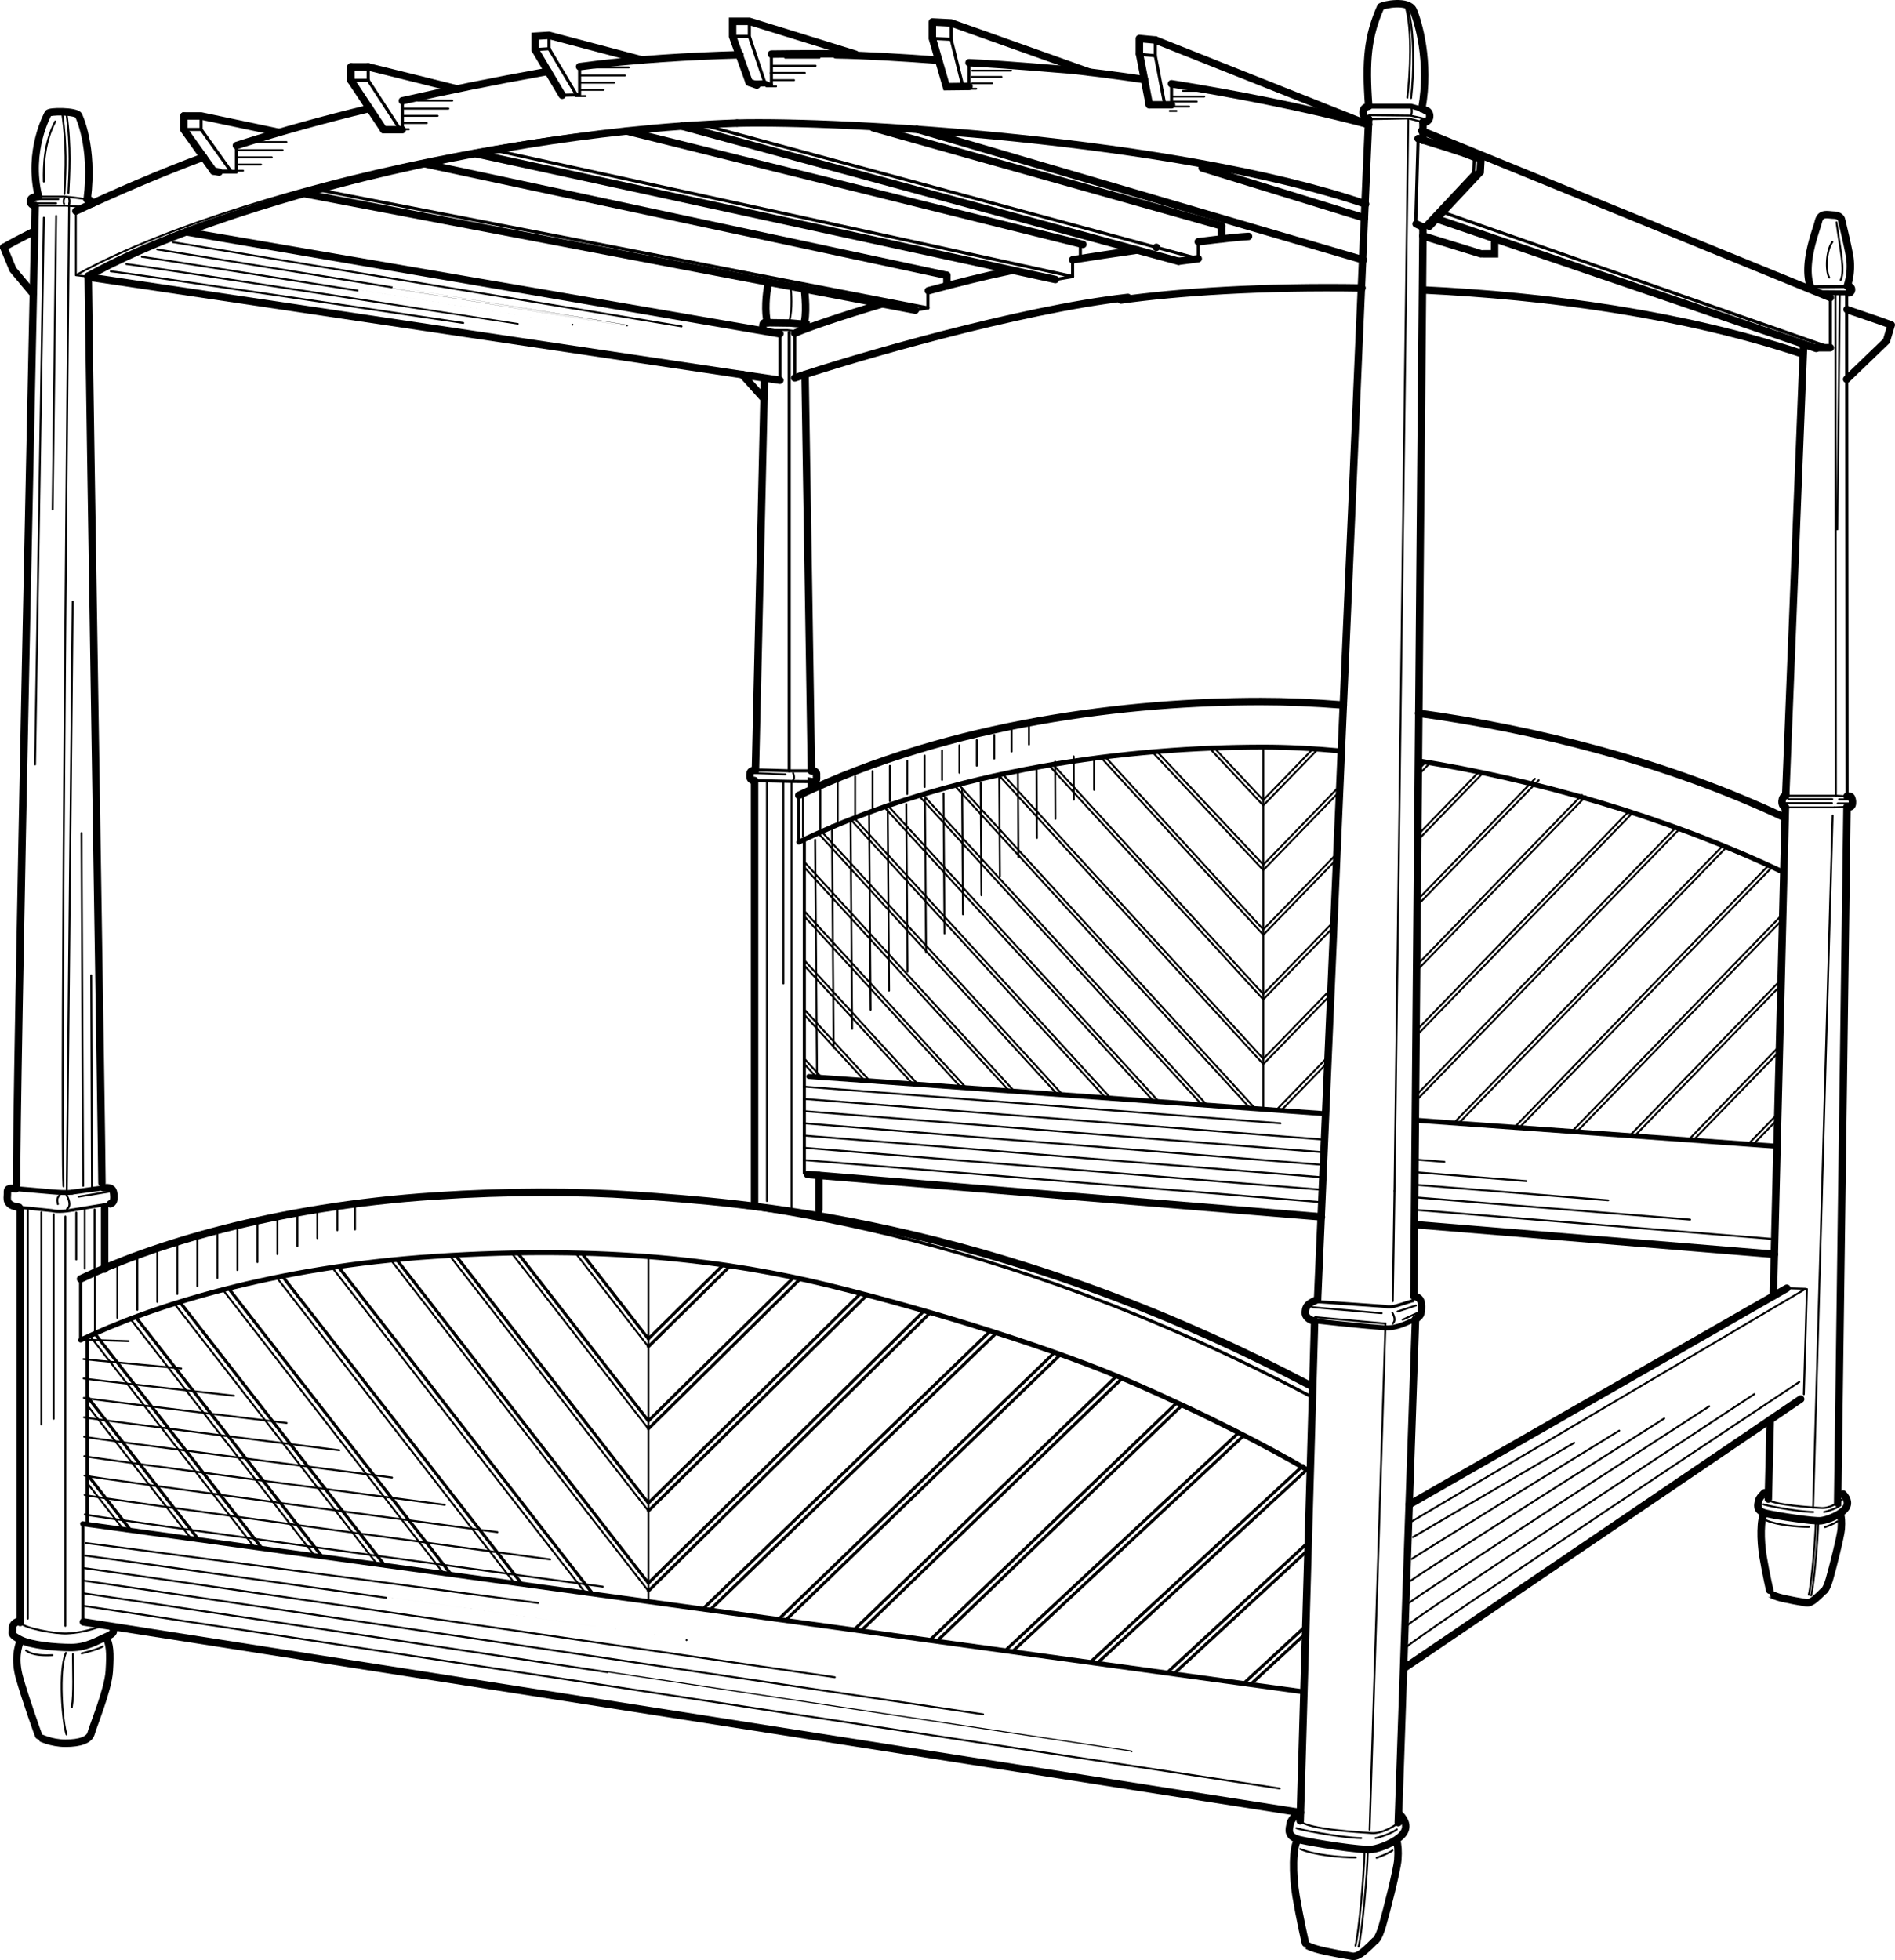 <svg xmlns="http://www.w3.org/2000/svg" overflow="visible" viewBox="0 0 431.715 446.413"><switch><g><g stroke="#000" stroke-linecap="round" fill="none"><path d="M17.907 26.298s3.476 6.952 1.956 19.119m-8.908-19.554s-4.78 8.473-2.172 18.901m2.172-18.901c.139-.617 6.408-.596 6.952.435" stroke-width="1.699"/><path d="M15.115 25.696c1.135 7.854.662 14.1.473 18.263m-1.37-17.877c1.018 7.039.731 12.775.528 16.862l-.061 1.264" stroke-width=".432"/><path d="M8.782 44.765S7 44.857 7 45.545m0-.001l.002.702m.001 0s.176.479 1.023.585" stroke-width="1.699"/><path d="M8.782 44.765h5.839m-6.942.586h5.626m-5.553.95h5.042m-4.768.53h6.888m-.293-2.066s2.471.197 5.241.652m-4.948 1.414l3.042.21" stroke-width=".432"/><path d="M19.862 45.417s.912.056 1.183.914" stroke-width="1.699"/><path d="M14.694 45.15c-.219.238-.256.987-.091 1.279m1.114-1.261c.165.42.128.932.037 1.188" stroke-width=".432"/><path d="M.85 56.34c1.558-.898 3.971-2.18 7-3.702m9.431-4.566c8.619-4.034 19.156-8.624 29.091-12.294m7.486-2.619c.441-.145.88-.287 1.316-.426C64.13 29.878 73.857 27.2 84.192 24.7m7.476-1.742c10.251-2.341 20.592-4.427 31.766-6.436.471-.084.943-.167 1.417-.249m7.19-1.096c12.446-1.681 25.497-2.399 36.536-2.705m7.17-.15c6.445-.093 11.805-.067 15.377-.067M8.024 46.831s-4.503 208.06-4.227 222.97" stroke-width="1.699"/><path d="M15.754 46.356s-2.118 210.57-1.289 223.83" stroke-width=".432"/><path d="M20.098 62.88c.207 20.563 3.128 198.27 3.128 206.54" stroke-width="1.699"/><path d="M165.1 27.838c-34.44 1.188-65.969 7.968-79.123 10.985-11.616 2.664-46.434 11.416-68.691 23.853m-.004 0V48.069m0 14.607l2.818.327" stroke-width=".432"/><path d="M167.91 28.042c-34.44 1.188-65.969 7.968-79.123 10.985-11.614 2.664-46.433 11.415-68.689 23.853M.85 56.34l2.076 5.037m-.001 0l4.577 5.481" stroke-width="1.699"/><path d="M53.85 39.197v-6.024m0 6.024h-3.941m2.666-.245h-3.941m5.216.245l-1.275-.245-6.762-9.474v-3.062" stroke-width=".706"/><path d="M48.633 38.952l-6.762-9.474m.001 0v-3.062" stroke-width="1.699"/><path stroke-width=".706" d="M45.813 29.478h-3.941"/><path d="M41.872 26.416h3.941l17.791 3.748m33.068 7.117l119.04 25.433" stroke-width="1.699"/><path stroke-width=".706" d="M72.333 43.198L211.4 70.124"/><path stroke-width="1.699" d="M69.195 44.074L208.52 70.635"/><path stroke-width=".706" d="M211.4 66.456v3.668"/><path stroke-width="1.699" d="M215.72 62.714v2.375"/><path stroke-width=".706" d="M208.52 70.635l2.88-.511"/><path d="M91.647 29.545h-4.244m-37.494 9.652l-1.275-.245m35.248-23.721l20.211 5.019m38.65 9.598l103.97 25.817" stroke-width="1.699"/><path d="M246.13 55.422v3.473m-65.07 27.169V75.898" stroke-width=".706"/><path d="M181.06 75.898c2.835-1.289 10.571-3.912 19.933-6.694m10.5-2.987c6.37-1.731 12.922-3.359 18.833-4.59m14.04-2.456c4.929-.78 9.959-1.535 14.736-2.22m4.33-.612l.009-.001m9.54-1.27c5.331-.674 9.464-1.121 11.459-1.221M181.06 86.064c13.03-4.438 51.404-15.607 75.889-18.328m-148.73-32.772l132.21 28.697" stroke-width="1.699"/><path d="M112.5 34.186l131.86 28.78m-3.93.695c1.502-.247 2.25-.402 3.784-.646" stroke-width=".706"/><path d="M268.51 59.501c1.56-.209 3.056-.404 4.469-.584" stroke-width="1.699"/><path d="M244.36 62.966v-3.793M83.88 18.293v-3.062" stroke-width=".706"/><path stroke-width="1.699" d="M79.94 18.293v-3.062"/><path stroke-width=".706" d="M83.882 18.293H79.94"/><path d="M79.94 15.231h3.941m-3.941 3.062l7.463 11.252" stroke-width="1.699"/><path d="M83.882 18.293l7.284 11.194m.502.002v-6.532M177.67 86.6V76.023" stroke-width=".706"/><path d="M177.67 76.023L42.4 52.809M177.67 86.6L20.1 63.097m147.81-35.055c23.456-.606 99.555 3.612 143.21 18.432m11.5 4.517c.509.234 1.01.47 1.503.708" stroke-width="1.699"/><path stroke-width=".706" d="M323.07 31.566l-.55 19.36"/><path d="M243.8 15.948c4.113.42 10.002 1.157 16.935 2.185m6.14.947c13.661 2.183 30.124 5.322 44.916 9.276" stroke-width="1.699"/><path d="M323.04 31.622c4.779 1.517 9.134 3.095 12.832 4.713l-.167 3.008m.01.001L324.125 51.7" stroke-width=".706"/><path d="M337.38 36.168l-.167 3.008-11.585 12.356" stroke-width="1.699"/><path d="M325.63 51.532l-1.504.167m11.58-12.355l1.504-.167" stroke-width=".706"/><path d="M337.38 36.168s-5.638-1.981-14.312-4.603" stroke-width="1.699"/><path stroke-width=".706" d="M335.87 36.335l1.51-.167"/><path stroke-width="1.699" d="M311.81 27.145L300.17 295.96"/><path stroke-width=".432" d="M320.83 26.977l-3.14 244.263"/><path d="M324.18 27.813v4.172m0 19.657l-2.09 243.54" stroke-width="1.699"/><path d="M18.896 369.38v-22.363m-.537-41.82v-13.916" stroke-width=".706"/><path stroke-width="1.13" d="M18.825 347.04l278.235 38.29"/><path stroke-width="1.699" d="M19 369.4l277.27 43.41"/><path d="M18.359 305.2c16.059-7.701 43.902-16.623 80.663-19.054 38.785-2.564 66.993.962 90.392 6.731 23.399 5.77 51.286 14.424 69.557 22.438 14.788 6.486 29.786 14.022 39.556 19.889" stroke-width="1.13"/><path d="M18.359 291.28c16.059-7.701 43.902-16.454 80.663-18.885 17.151-1.134 32.233-1.077 45.746-.162m151.44 142.47l3.287-113.87m-154.73-28.61c23.057 1.688 80.899 4.883 154.21 43.577" stroke-width="1.699"/><path d="M144.77 272.23c23.049 1.688 80.864 7.165 154.14 45.966" stroke-width=".706"/><path stroke-width=".432" d="M147.72 364.67v-78.06"/><path d="M147.72 360.56l62.833-62.032m-62.83 63.83l64.242-63.424m-64.24 43.39l48.375-47.759m-48.38 49.56l49.816-49.181m-49.82 28.67l33.128-32.706m-33.13 34.51l34.627-34.187m-34.63 13.69l17.059-16.841m-17.06 18.64l18.646-18.408m-4.66 78.4l65.336-63.158m-66.95 62.93l65.563-63.377m-48.34 65.76l62.947-60.849m-61.34 61.07l62.68-60.591m-47.06 62.74l59.849-57.854m-58.25 58.07l59.527-57.543m-43.86 59.69l56.329-54.146m-54.73 54.37l55.927-53.807m-40.36 55.96l53.22-49.679m-51.59 49.9l52.8-49.286m-33.5 51.95l47.865-44.173m-49.45 43.95l48.543-44.842m-31.05 47.24l32.229-29.771m-30.65 29.99l30.591-28.232m-14.69 30.42l14.196-13.114m-12.61 13.33l12.558-11.589" stroke-width=".706"/><path d="M174.16 86.241l-2.06 89.139m-3.03-90.108l5.005 5.57m10.78 84.718l-1.447-90.278" stroke-width="1.699"/><path d="M179.8 175.56V75.72m-47.76-54.118v-6.426m0 6.426l-3.96.09" stroke-width=".706"/><path stroke-width="1.699" d="M128.08 21.691l-6.18-10.392"/><path stroke-width=".706" d="M131.36 21.646l-6.26-10.528"/><path d="M121.9 11.299V8.252l3.169-.198m0 .001l21.183 5.6" stroke-width="1.699"/><path d="M121.9 11.299l3.263-.204m-.09-3.04v2.972" stroke-width=".706"/><path stroke-width="1.699" d="M198.92 29.11l79.37 22.335"/><path stroke-width=".706" d="M272.97 58.917L160.02 28.411"/><path stroke-width="1.699" d="M268.48 59.503l-113.2-30.78"/><path stroke-width=".706" d="M272.97 58.917v-3.848"/><path d="M278.29 51.445v2.983M255.36 68.34c12.666-1.792 32.331-3.135 54.938-2.751m13.88.448c28.105 1.339 59.227 5.483 86.524 14.582m-86.81-50.828l93.09 37.979" stroke-width="1.699"/><path stroke-width=".706" d="M416.98 67.769v11.422"/><path stroke-width="1.699" d="M416.98 79.191h-3.29"/><path stroke-width=".706" d="M416.98 79.191l-88.23-30.839"/><path d="M413.77 79.347L327.36 49.86m79.47 130.93l4.067-102.42" stroke-width="1.699"/><path stroke-width=".706" d="M420.7 66.72l.1 114.62"/><path d="M419.14 67.036l-.564 53.531m-.43-53.958l.108 114.61" stroke-width=".432"/><path d="M406.83 180.79l-.011.429m-.07 2.67l-2.757 111.28m-.69 28.17l-.447 18.067" stroke-width="1.699"/><path d="M418.26 181.22h-11.446m10.61.78h-9.945m9.87.91h-11.357m11.95.97h-11.19" stroke-width=".432"/><path d="M406.82 181.22c-.969 0-1.244 2.405-.066 2.665" stroke-width="1.699"/><path d="M418.26 181.22l3.186.168m-3.51 2.49l3.444-.13m-2.73-.77h2.665m-2.34-.92h2.21" stroke-width=".432"/><path d="M421.38 183.76c1.04.065.651-2.496.066-2.366m-.07 2.37l-.601.036m.67-2.41l-.648-.045" stroke-width="1.699"/><path stroke-width=".432" d="M417.5 185.77l-4.44 157.59"/><path stroke-width="1.699" d="M420.78 183.79l-2.13 158.53"/><path d="M404.84 261.07l-82.408-5.939m-20.43-1.47l-117.74-8.486" stroke-width="1.13"/><path d="M175.74 19.323l-3.321.049m3.32-.049l-1.563-.684m0 .001l-3.516.098" stroke-width=".706"/><path stroke-width="1.699" d="M170.66 18.737l1.76.635"/><path d="M175.74 19.323V12.34m-1.56 6.3l-3.467-10.353V5.113m0 3.174h-3.809" stroke-width=".706"/><path d="M170.66 18.737l-3.76-10.45V4.869h3.809l24.187 7.485m-4.46.13c6.785.12 15.222.638 23.414 1.252m6.91.544c10.462.54 19.41 1.423 23.032 1.668m-34.92 13.469l101.72 29.789" stroke-width="1.699"/><path d="M311.81 27.145l9.024-.167m0-.001l3.343.835m-2.8-1.475l-9.462-.097m9.46.097l3.413.78" stroke-width=".432"/><path d="M321.47 24.191h-9.656m9.66 0l3.122.878" stroke-width="1.13"/><path d="M324.59 25.069c1.658.195 1.463 3.023-.414 2.743" stroke-width="1.699"/><path d="M321.47 24.191s.44 1.506-.097 2.146" stroke-width=".432"/><path d="M311.81 24.191c-1.073.292-1.268.683-1.268 1.463s.287 1.224 1.265 1.49m2.74-25.582c-2.927 6.633-3.512 12.095-2.731 22.63m2.73-22.63c.585-.488 6.34-1.658 7.413.78 1.072 2.438 3.901 11.705 1.95 22.435" stroke-width="1.699"/><path d="M320.79 2.049c1.463 5.267 1.366 14.436.683 20.289m-1.17-20.581c1.439 5.182.994 14.724.322 20.482" stroke-width=".432"/><path d="M212.41 5.012l4.287.22m-.01 0l31.544 11.212m-35.82-11.432v3.737l3.188 10.992 5.164-.06" stroke-width="1.699"/><path d="M219.39 19.765l-2.699-10.796m-4.28-.22l4.287.22m-.01 0V5.232m4.07 14.449l.004-5.401" stroke-width=".706"/><path stroke-width="1.699" d="M261.84 23.87h5.06"/><path d="M266.9 23.87v-4.894m-1.56 4.76l-2.134-11.03V9.119" stroke-width=".706"/><path d="M263.21 9.119l-3.637-.344m0 3.439V8.775" stroke-width="1.699"/><path stroke-width=".706" d="M263.21 12.706l-3.64-.344"/><path d="M261.84 23.87l-2.22-11.473m3.59-3.278l47.739 18.977m109.85 42.39c.121.121 7.52 2.547 10.066 3.517m-.01 0l-1.091 3.638m0 .001l-9.061 8.725" stroke-width="1.699"/><path stroke-width=".706" d="M147.72 342.33l-43.96-56.47"/><path d="M147.72 344.13l-45.297-58.194m45.3 76.42l-58.685-75.394" stroke-width=".432"/><path stroke-width=".706" d="M147.72 360.56l-57.386-73.72"/><path stroke-width=".432" d="M133.39 362.81l-57.738-74.17"/><path stroke-width=".706" d="M135.1 363.05l-58.071-74.61"/><path stroke-width=".432" d="M117.23 360.59l-54.273-69.73"/><path stroke-width=".706" d="M118.95 360.82L64.286 290.6"/><path stroke-width=".432" d="M101.07 358.36l-50.351-64.69"/><path stroke-width=".706" d="M102.79 358.6l-50.792-65.26"/><path stroke-width=".432" d="M85.939 356.28l-46.254-59.43"/><path stroke-width=".706" d="M87.657 356.52l-46.741-60.05"/><path stroke-width=".432" d="M71.704 354.32l-41.997-53.95"/><path stroke-width=".706" d="M73.42 354.56l-42.532-54.65"/><path stroke-width=".432" d="M57.989 352.43l-37.481-48.15"/><path stroke-width=".706" d="M59.706 352.67l-38.07-48.91"/><path stroke-width=".432" d="M43.545 350.44L19.84 319.99"/><path stroke-width=".706" d="M45.263 350.68L19.84 318.02"/><path stroke-width=".432" d="M28.094 348.32l-8.254-10.6"/><path d="M29.812 348.56l-9.972-12.811m127.88-12.13l-29.795-38.278" stroke-width=".706"/><path stroke-width=".432" d="M147.72 325.42l-31.18-40.05"/><path stroke-width=".706" d="M147.72 304.92l-15.19-19.51"/><path d="M147.72 306.72l-16.615-21.346m-116.21-8.31v93.243" stroke-width=".432"/><path d="M4.614 369.52v-94.033m19.228-.6v14.142" stroke-width="1.699"/><path stroke-width=".706" d="M16.434 275.6l8.704-1.43"/><path stroke-width="1.13" d="M16.434 271.51l7.145-.97"/><path d="M23.579 270.54c1.364-.13 2.208 0 2.339 1.364.13 1.364 0 2.014-.78 2.273" stroke-width="1.699"/><path stroke-width=".432" d="M25.397 271.32l-7.47 1.23"/><path d="M16.434 271.51s-.91.26-4.612-.065l-8.185-.714" stroke-width="1.13"/><path d="M3.637 270.73c-2.144-.26-1.949.26-1.949 1.234s-.584 2.598 2.663 2.987" stroke-width="1.699"/><path d="M4.351 274.95l7.535.78s1.364.454 4.547-.13" stroke-width=".706"/><path d="M15.199 272.29c.234.38.467.918.565 1.447.12.648.036 1.284-.5 1.606m-1.689-3.12c-.649.649-.584 1.169-.39 2.014" stroke-width=".432"/><path d="M299.5 300.83s9.606 1.118 16.04 1.577c2.735.196 5.179-1.27 6.938-1.954" stroke-width="1.13"/><path d="M299.5 300.83c-1.258-.084-2.234-1.061-2.137-1.94s-.027-1.81 2.807-2.933" stroke-width="1.699"/><path d="M300.1 296.45l15.342 1.075s1.075.293 2.541-.098 3.909-1.271 3.909-1.173" stroke-width=".706"/><path d="M298.93 297.72c.195 0 15.831 1.368 15.831 1.368m2.44-.1c.586.978.684 1.954.098 2.443m1.07-2.73l4.202-1.368m-3.02 3.23l3.616-1.661m-7.53 2.54l-16.027-1.466" stroke-width=".432"/><path d="M322.09 295.18c.88.294 1.759.392 1.759 2.346s-.293 2.15-1.368 2.932" stroke-width="1.699"/><path stroke-width=".432" d="M317.3 296.35l.39-25.11"/><path d="M174.13 75.174c-.4-.08-.56-1.679.08-1.679s5.917.08 5.917.08l3.598.32s.069.375.117.879" stroke-width="1.699"/><path d="M174.13 75.174h5.197s1.295.142 2.728.293" stroke-width=".432"/><path d="M174.86 73.523c-.68-2.205-.375-6.731.222-9.045" stroke-width="1.699"/><path d="M180.13 65.82c.16.479.399 4.717-.24 7.036" stroke-width=".432"/><path d="M183.25 65.899c.08.24.71 6.423-.24 7.996" stroke-width="1.699"/><path stroke-width=".432" d="M312.02 416.73l3.62-115.29"/><path stroke-width="1.699" d="M318.55 415.1l3.93-114.64"/><path d="M318.55 415.1c-.523.58-3.667 2.581-6.049 2.391-2.381-.19-14.668-.813-16.288-2.788" stroke-width=".432"/><path d="M295.73 412.92c-.095 0-1.714 1.524-1.81 2.478-.096.952-1.048 2.857 2.191 3.619 3.238.763 14.289 2.478 16.385 2.191s5.431-1.715 6.859-3.239c1.429-1.523 1.048-3.144-.381-4.668" stroke-width="1.699"/><path d="M295.35 416.35c.096.19 9.622 2.191 14.767 2.286m3.24 0c.096 0 3.239-.762 4.858-2" stroke-width=".432"/><path d="M295.66 419.02c-1.208 1.529-1.208 7.97-.402 12.801.805 4.83 2.174 11.029 2.254 11.029s-.08.242 2.174.967c2.254.724 8.212 1.69 8.212 1.69s.805.322 2.093-.563 3.14-2.818 3.14-2.818.806-.161 1.771-3.462c.967-3.301 3.382-12.881 3.543-15.055s0-3.462-.242-4.428" stroke-width="1.699"/><path d="M311.6 421.76c-.08 4.991-1.288 18.517-2.093 21.576m1.36-21.6c-.08 4.951-1.271 18.367-2.069 21.401m-12.58-22.03c3.14 1.369 9.098 1.933 12.64 1.933m4.75.08s2.737-.966 3.623-1.69M4.611 369.52c.643 1.307 8.127 2.644 10.667 2.51 2.059-.108 4.819-.479 8.354-1.898" stroke-width=".432"/><path d="M25.706 370.82c.401.936 0 1.337-1.604 2.005-1.604.669-4.277 2.406-7.886 2.406s-9.089-.534-11.495-1.737-1.871-1.471-1.871-2.272c0-.677-.19-1.544 1.76-2.12m.112 4.4c-.668 1.604-1.47 4.41-.267 8.688 1.203 4.277 4.411 13.499 4.544 13.499s2.583 1.333 5.924 1.333 5.447-.778 5.837-2.269c.434-1.655 3.876-9.891 4.143-14.167.268-4.277.134-6.148-.802-7.753" stroke-width="1.699"/><path d="M15.013 376.44c-1.737 4.144-.802 15.638.134 18.578m1.47-18.32c0 3.877.268 8.955-.267 12.163m2.272-12.29s3.876-.936 4.812-1.604m-17.509.93c.267.134 1.336 1.337 6.015 1.069" stroke-width=".432"/><path d="M404.23 285.67l-81.167-6.7m-22.02-1.82l-117.06-9.663m-2-86.34c34.807-16.657 75.519-21.365 105.24-21.365 5.685 0 12.011.252 18.809.791m17.15 1.87c26.168 3.581 56.477 11.033 83.507 23.82" stroke-width="1.699"/><path d="M181.98 191.79c34.931-16.878 75.924-21.638 105.81-21.638 5.41 0 11.379.294 17.768.888m17.57 2.24c26.012 4.162 56.128 12.528 83.257 25.421" stroke-width="1.13"/><path stroke-width=".432" d="M287.79 170.15v82.48"/><path d="M172.1 175.38c.564-.072 7.698.176 7.698.176h5.066" stroke-width=".706"/><path d="M184.86 175.56c.782-.002 1.24.219 1.166.893s.384 1.79-1.163 1.554v1.798m-12.77-4.42c-1.115.109-1.209.402-1.243 1.078-.037.731.073 1.261 1.042 1.334" stroke-width="1.699"/><path d="M171.9 177.79l8.44.183 4.528.029" stroke-width=".706"/><path d="M180.7 176.07s.658 1.535-.365 1.9m-8.33-1.9l6.942.292" stroke-width=".432"/><path stroke-width="1.699" d="M171.9 177.79v96.28"/><path stroke-width=".432" d="M180.34 177.97v97.62"/><path d="M181.98 181.15l.002 10.636m1.26-.6v76.021m-163.4 79.97v-42.68" stroke-width=".706"/><path stroke-width="1.13" d="M421.06 66.699l-6.9-.055"/><path d="M421.06 66.699c.913.109 1.071-1.363.148-1.456" stroke-width="1.699"/><path stroke-width=".706" d="M421.21 65.243l-8.73.085"/><path d="M412.48 65.328a.896.896 0 00-.452.418m8.81-.6c.657-1.973.877-4.312.584-6.431-.292-2.119-1.899-8.696-1.899-8.696s-.146-.95-1.754-1.023c-1.608-.073-3.007-.604-3.518 1.515-.512 2.12-3.645 9.593-1.78 14.817" stroke-width="1.699"/><path d="M418.39 50.65c.875 6.444 1.989 10.899.955 13.127m-1.9-8.672c-1.432 1.909-1.591 6.524-.716 8.115m-44.77 121.87l-49.52 51.047m48.62-51.34l-48.443 49.938m60.04-45.96l-60.185 62.042m59.32-62.36l-59.303 61.132m70.86-56.66l-61.026 62.909m60.19-63.26l-61.286 63.177m72.52-58.3l-57.604 59.379m56.78-59.76l-57.89 59.676m61.1-47.34l-46.916 48.363m46.95-49.61l-48.051 49.533m47.65-33.36l-33.361 34.392m33.39-35.64l-34.497 35.561m34.09-19.17l-19.609 20.214m19.64-21.46l-20.745 21.385m20.33-4.73l-5.612 5.785m5.64-7.04l-6.748 6.956m-37.03-79.21l-38.52 39.71m-20.21 20.84l-10.659 10.988m68.52-71.86l-37.637 38.798m-20.17 20.79l-11.819 12.184m59.8-75.14l-27.688 28.542m-19.67 20.28l-15.388 15.862m61.87-65l-26.805 27.631m-19.63 20.23l-15.441 15.918m50.09-65.15l-14.903 15.364m-19.14 19.73l-16.055 16.55m49.12-51.84l-13.91 14.339m-19.09 19.67l-16.109 16.607m38.02-52.71l-2.706 2.79m-18.59 19.17l-16.722 17.238m37.01-39.37l-1.68 1.731m-18.55 19.12l-16.778 17.295m17.39-31.44l-17.391 17.927m17.45-19.21l-17.445 17.983m12.46-26.36l-12.465 12.85m11.34-12.92l-11.355 11.706m.01 14.73l-24.235-25.811m24.23 27.03l-25.295-26.939m25.29 10.99l-11.147-11.873m11.15 13.09l-12.25-13.046m12.25 41.29l-36.016-39.329m36.02 40.55l-37.017-40.421m37.02 53.93l-47.922-52.329m47.92 53.55l-48.886-53.382m48.89 66.89l-59.407-64.871m59.41 66.09l-60.337-65.888m57.3 75.92l-67.319-73.512m68.51 73.6l-67.612-73.832m55.44 72.95l-64.479-70.409m65.67 70.5l-64.799-70.76m52.62 69.88l-61.396-67.042m62.6 67.13l-61.742-67.421m49.56 66.54l-58.064-63.404m59.26 63.48l-58.438-63.814m46.26 62.94l-54.48-59.491m55.68 59.57l-54.882-59.93m42.7 59.06l-46.604-50.891m47.79 50.97l-47.797-52.194m35.63 51.31l-35.621-38.898m36.81 38.99l-36.815-40.201m24.64 39.32l-24.64-26.907m25.83 27l-25.833-28.21m13.65 27.33l-13.658-14.914m14.86 15l-14.852-16.218m2.67 15.34l-2.676-2.923m3.87 3.01l-3.87-4.226m236.33 100.5c-.402.446-2.819 1.984-4.65 1.838s-11.278-.625-12.524-2.144" stroke-width=".432"/><path d="M402.02 339.97c-.073 0-1.318 1.172-1.392 1.904s-.806 2.197 1.685 2.783 10.987 1.904 12.599 1.685 4.175-1.318 5.273-2.49.806-2.417-.293-3.589" stroke-width="1.699"/><path d="M401.73 342.61c.073.146 7.398 1.685 11.354 1.758m2.49 0c.073 0 2.49-.586 3.735-1.538" stroke-width=".432"/><path d="M401.96 344.66c-.929 1.177-.929 6.129-.31 9.843.618 3.714 1.671 8.48 1.732 8.48.063 0-.062.186 1.672.742 1.733.558 6.313 1.3 6.313 1.3s.619.248 1.609-.433c.991-.681 2.414-2.167 2.414-2.167s.619-.124 1.362-2.661c.743-2.538 2.6-9.904 2.724-11.576.124-1.671 0-2.661-.186-3.404" stroke-width="1.699"/><path d="M414.22 346.76c-.062 3.838-.99 14.237-1.609 16.59m1.05-16.6c-.061 3.807-.977 14.122-1.59 16.456m-9.67-16.94c2.414 1.053 6.995 1.486 9.719 1.486m3.65.06s2.104-.743 2.785-1.3" stroke-width=".432"/><path d="M186.57 267.72v7.878m133.59 104.15l90.061-61.105" stroke-width="1.699"/><path d="M410.95 317.54l.695-23.968m-.28-.05l-90.478 53.414m90.48-53.41l-4.293-.121" stroke-width=".432"/><path stroke-width="1.699" d="M407.07 293.4l-86.04 49.29"/><path d="M25.251 61.804c1.567 0 80.28 11.748 80.28 11.748m12.43.196S29.947 60.14 28.772 60.14m101.63 13.804S33.087 58.476 32.304 58.476m110.53 15.664S36.214 56.811 35.824 56.811m3.529-1.665l115.92 19.189M12.593 27.646C10.09 32.452 9.89 37.557 9.99 41.361m0 8.209L7.987 174.11m4.806-124.94l-.801 66.874m-5.668 159.48v93.125m3.106-92.56v48.354m2.796-47.87v46.558m5.142-46.98v10.701m1.946-11.4v13.481m2.223-13.48v13.343m-.581-18.16l-.183-48.516m-1.831 47.97l-.366-80.371m-3.373 82.59l1.358-135.32m2.329 228.73c.621 0 272.66 41.613 272.66 41.613m-33.79-8.44c0-.001-238.12-36.023-238.75-36.023m204.96 27.57S19.76 360.005 19.14 360.005m171.04 21.99s-170.3-24.843-170.92-24.843m137.14 16.39S20.01 354.288 19.39 354.288m.117-2.86c.621 0 103.1 13.663 103.1 13.663m197.92 9.94c2.771-2.771 89.397-60.291 89.397-60.291m-10.26 2.77s-76.646 50.312-78.863 52.529m68.61-49.76s-66.667 43.105-68.33 44.769m58.07-42s-56.688 35.897-57.797 37.006m47.54-34.23s-46.708 28.69-47.263 29.245m.28-4.99l36.729-21.482m-175.55-64.4l118.02 9.611m21.2 1.73l81.395 6.629m-220.62-34.68l108.63 8.356m93.32 21.93l-62.738-5.084m-21.06-1.71l-118.15-9.574m183.29 11.97l-44.077-3.551m-20.93-1.68l-118.28-9.527m164.62 10.38l-25.348-2.026m-20.87-1.67l-118.4-9.466m145.96 8.78l-6.707-.531m-20.73-1.64l-118.52-9.387m118.65 6.5l-118.65-9.281M53.155 38.886h2.217m-1.092-1.415h5.188m-5.325-1.638h7.782m-7.645-1.638h10.103m-6.953-1.837h7.838m25.663-2.916h2.217m-1.092-1.415h5.188m-5.325-1.639h7.782m-7.645-1.638h10.103m-6.956-1.836h7.838m28.12-1.027h2.217m-1.09-1.415h5.188m-5.33-1.639h7.782m-7.64-1.638h10.103m-6.95-1.836h7.838m31.31 4.309h2.217m-1.09-1.415h5.188m-5.33-1.639h7.782m-7.64-1.638h10.103m-6.95-1.837h7.838m33.76 7.074h1.948m-.96-1.245h4.562m-4.68-1.439h6.842m-6.72-1.441h8.882m-6.11-1.614h6.891m35.35 10.807h1.558m-.77-.995h3.646m-3.74-1.151h5.469m-5.38-1.151h7.101m-4.88-1.29h5.509m-194.11 253.84v5.486m-4.01.17v-6.119m-4.557 7.93v-6.752m-4.558 8.56v-7.385m-4.558 9.21v-8.018m-4.558 9.83v-8.651m-4.557 10.47v-9.284m-4.558 11.09v-9.918m-4.558 11.74v-10.551m-4.557 12.36v-11.184m-4.558 13v-11.82m-4.557 13.63v-12.449m-4.558 14.27v-13.083m-5.106 2.82v13.715m212.79-138.54v4.498m-3.96 1.61v-4.941m-3.96 6.55v-5.383m-3.96 7v-5.825m-3.96 7.43v-6.267m-3.96 7.89v-6.709m-3.96 8.32v-7.151m-3.96 8.77v-7.594m-3.96 9.2v-8.036m-3.96 9.66v-8.478m-3.96 10.09v-8.92m-3.96 10.54v-9.362m-3.96 10.97v-9.804m-3.96 1.17v10.247m66.33-17.38v6.734m-4.63 2.25s-.028-9.456-.028-9.877m-4.18 14.23s-.056-12.599-.056-13.02m-4.14 17.37s-.084-15.742-.084-16.163m-4.13 20.51s-.112-18.885-.112-19.306m-4.1 23.66s-.141-22.028-.141-22.449m-4.07 26.8s-.169-25.171-.169-25.592m-4.04 29.94s-.196-28.313-.196-28.734m-4.01 33.08s-.225-31.456-.225-31.877m-3.98 36.23s-.252-34.599-.252-35.02m-3.96 39.37s-.281-37.742-.281-38.163m-3.93 42.5s-.309-40.884-.309-41.305m-3.9 45.65s-.337-44.027-.337-44.448m-3.87 48.8s-.365-47.17-.365-47.591m-3.84 51.94s-.393-50.313-.393-50.734m-3.82 3.31c0 .421.421 53.876.421 53.876m-166.8 99.78c2.058.686 118.01 16.467 118.01 16.467m-12.01-6.22s-104.21-14.065-106.04-14.675m94.04 8.47s-92.474-12.35-94.075-12.884m82.065 6.66s-80.733-10.635-82.105-11.093m70.097 4.88s-68.993-8.919-70.137-9.3m58.13 3.09s-57.252-7.204-58.167-7.509m46.16 1.29s-45.513-5.489-46.199-5.718m34.192-.49s-33.772-3.774-34.23-3.927m22.223-2.28s-22.032-2.058-22.261-2.134m-.038-4.43l10.292.343m145.44-127.56v95.659m3.74-95.35V224" stroke-width=".432"/><path d="M273.87 38.259l36.969 11.375m13.32 4.099l13.228 4.07m.44.001h2.665v-2.666" stroke-width="1.699"/></g></g></switch></svg>